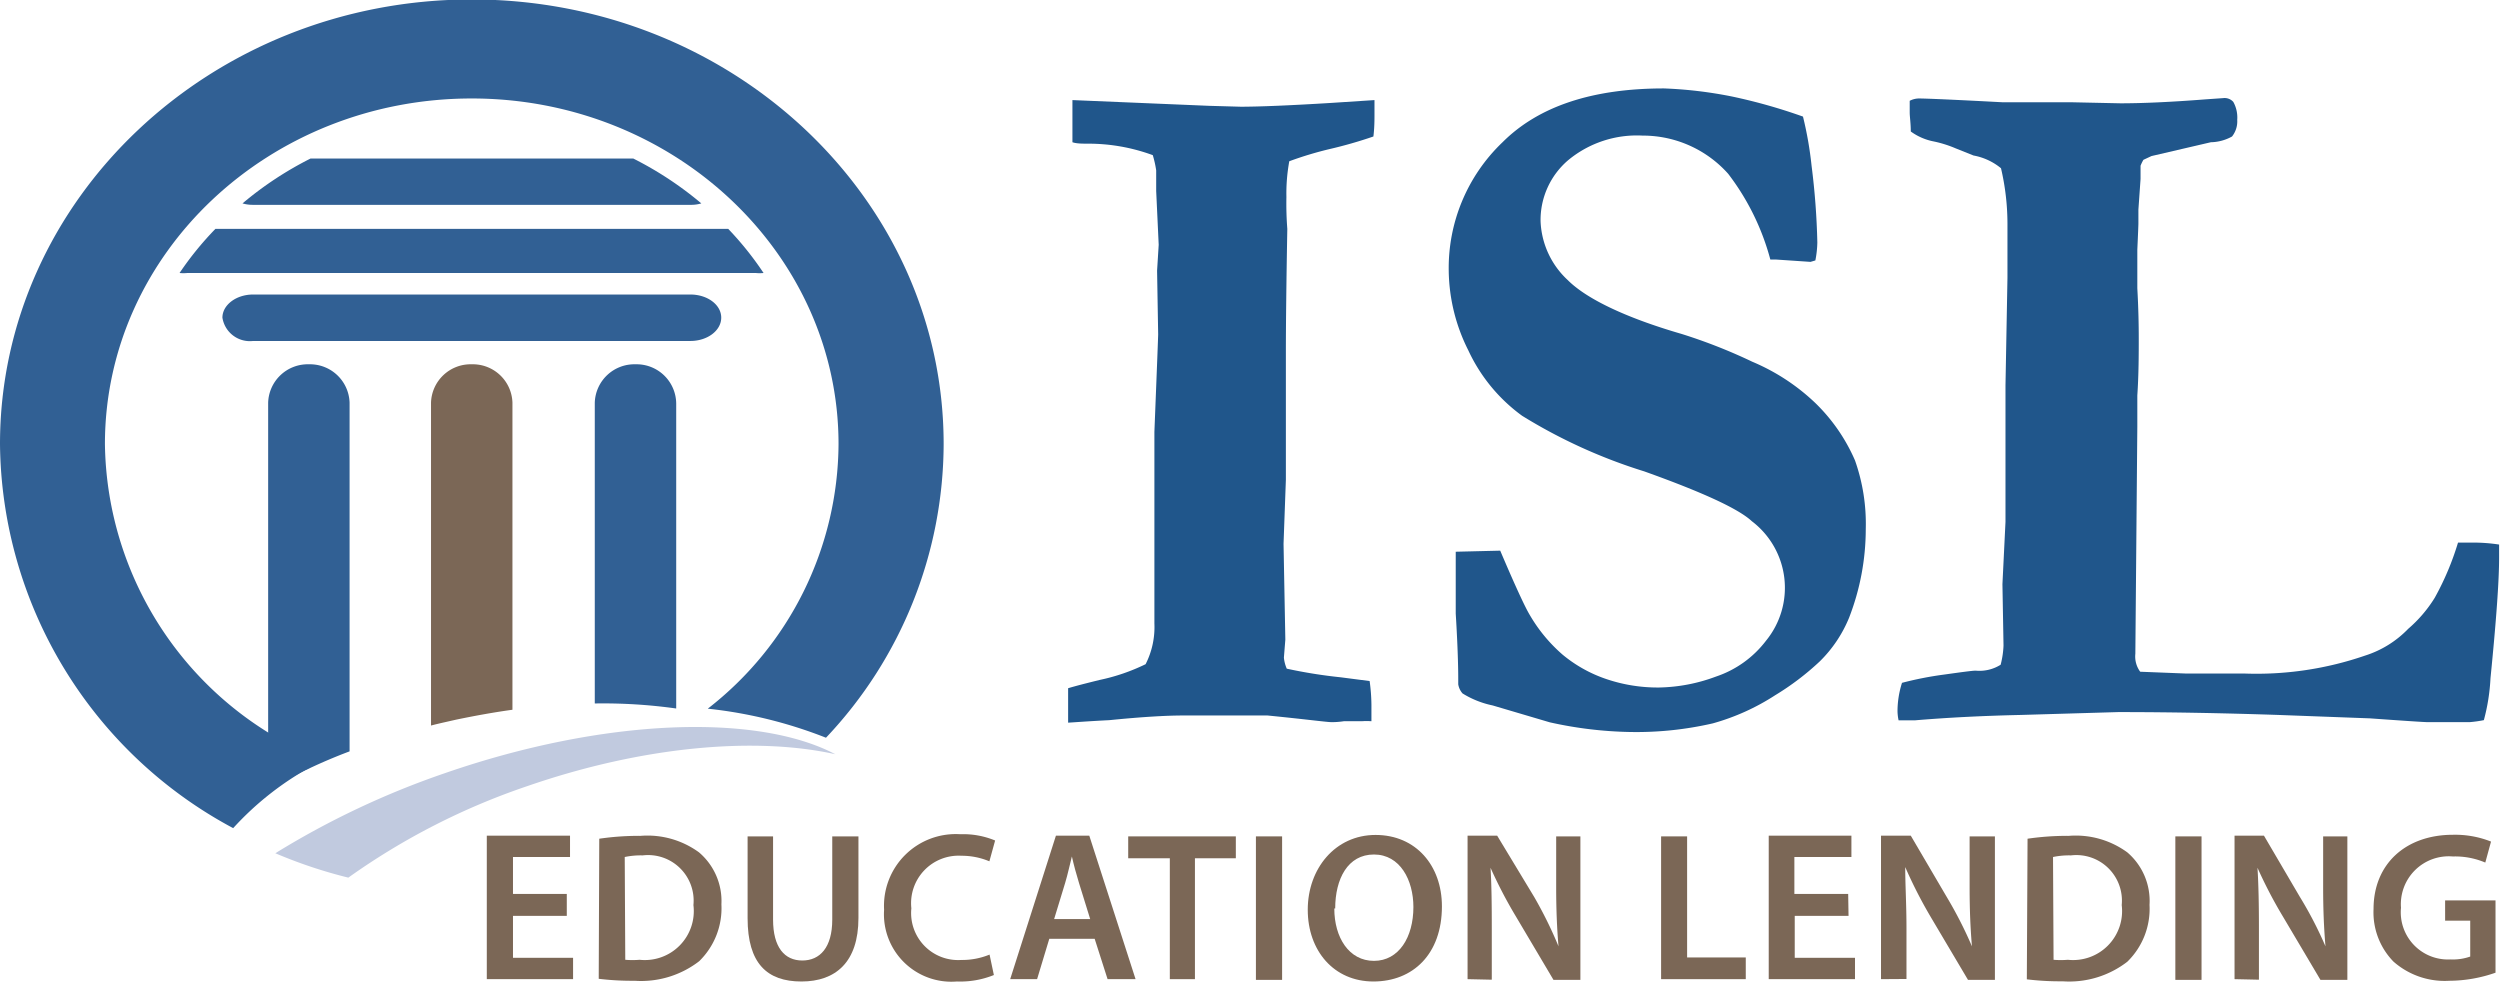 <svg xmlns="http://www.w3.org/2000/svg" width="139.38" height="54.73" viewBox="0 0 139.38 54.73"><path d="M46.38,43H17.79a17.85,17.85,0,0,0-2,2.46,2.12,2.12,0,0,0,.44,0H47.91a2.12,2.12,0,0,0,.44,0A17.85,17.85,0,0,0,46.38,43Zm-2.11-1.34a2,2,0,0,0,.61-.08,19.43,19.43,0,0,0-3.79-2.5h-18a19.43,19.43,0,0,0-3.79,2.5,2,2,0,0,0,.6.08Zm0,5H19.89c-.94,0-1.71.58-1.71,1.29a1.55,1.55,0,0,0,1.71,1.3H44.27c.95,0,1.72-.58,1.72-1.3S45.22,46.66,44.27,46.66Z" transform="translate(-5.78 -30.24)" fill="#316094"/><path d="M23,72.63l.43-.16A19.23,19.23,0,0,1,11.63,55c0-10.65,9.16-19.27,20.45-19.27S52.53,44.38,52.53,55a18.8,18.8,0,0,1-7.29,14.75,25.22,25.22,0,0,1,6.59,1.62A23.91,23.91,0,0,0,58.39,55c0-13.69-11.78-24.79-26.31-24.79S5.78,41.34,5.78,55a24.54,24.54,0,0,0,13,21.41,16.88,16.88,0,0,1,4.54-3.53C23.23,72.82,23.09,72.73,23,72.63Z" transform="translate(-5.78 -30.24)" fill="#316094"/><path d="M23,50.55a2.21,2.21,0,0,0-2.27,2.14v21.6a29.53,29.53,0,0,1,4.54-2.16V52.69A2.21,2.21,0,0,0,23,50.55Z" transform="translate(-5.78 -30.24)" fill="#316094"/><path d="M32.08,50.55a2.21,2.21,0,0,0-2.27,2.14v18c.46-.12.93-.22,1.41-.33,1.06-.22,2.11-.41,3.13-.55V52.69A2.21,2.21,0,0,0,32.08,50.55Z" transform="translate(-5.78 -30.24)" fill="#7b6756"/><path d="M41.21,50.55a2.21,2.21,0,0,0-2.27,2.14V69.46a29.35,29.35,0,0,1,4.54.28v-17A2.21,2.21,0,0,0,41.21,50.55Z" transform="translate(-5.78 -30.24)" fill="#316094"/><path d="M30.57,73.35a47,47,0,0,0-9.44,4.46,26.63,26.63,0,0,0,4.07,1.36,38.38,38.38,0,0,1,10-5.11c6.43-2.22,12.69-2.76,17.15-1.77C48,70,39.49,70.26,30.57,73.35Z" transform="translate(-5.78 -30.24)" fill="#c1cadf"/><path d="M37.38,81.3h-3v2.34h3.35v1.19H32.92v-8h4.64v1.19H34.38v2.06h3Z" transform="translate(-5.78 -30.24)" fill="#7b6756"/><path d="M39.19,77a15.39,15.39,0,0,1,2.31-.16,4.87,4.87,0,0,1,3.25.92A3.56,3.56,0,0,1,46,80.66a4.12,4.12,0,0,1-1.24,3.17,5.3,5.3,0,0,1-3.6,1.09,15.51,15.51,0,0,1-2-.11Zm1.45,6.75a4.79,4.79,0,0,0,.8,0,2.73,2.73,0,0,0,3-3.05,2.54,2.54,0,0,0-2.83-2.77,4.34,4.34,0,0,0-1,.09Z" transform="translate(-5.78 -30.24)" fill="#7b6756"/><path d="M48.88,76.87v4.64c0,1.56.65,2.28,1.63,2.28s1.67-.72,1.67-2.28V76.87h1.46v4.55c0,2.46-1.27,3.54-3.18,3.54s-3-1-3-3.53V76.87Z" transform="translate(-5.78 -30.24)" fill="#7b6756"/><path d="M61.19,84.6a5,5,0,0,1-2.06.36,3.76,3.76,0,0,1-4.06-4,4,4,0,0,1,4.25-4.21,4.63,4.63,0,0,1,1.94.35l-.32,1.16a4,4,0,0,0-1.56-.31,2.65,2.65,0,0,0-2.79,2.93,2.62,2.62,0,0,0,2.78,2.88,4,4,0,0,0,1.58-.3Z" transform="translate(-5.78 -30.24)" fill="#7b6756"/><path d="M64.28,82.58l-.68,2.25H62.1l2.55-8h1.86l2.58,8H67.53l-.72-2.25Zm2.28-1.1-.62-2c-.15-.49-.29-1-.4-1.49h0c-.12.46-.23,1-.38,1.49l-.61,2Z" transform="translate(-5.78 -30.24)" fill="#7b6756"/><path d="M71,78.09H68.68V76.87h6v1.22H72.4v6.74H71Z" transform="translate(-5.78 -30.24)" fill="#7b6756"/><path d="M77.26,76.87v8H75.8v-8Z" transform="translate(-5.78 -30.24)" fill="#7b6756"/><path d="M86.17,80.77c0,2.67-1.62,4.19-3.82,4.19s-3.66-1.71-3.66-4,1.53-4.17,3.78-4.17S86.17,78.5,86.17,80.77Zm-6,.12c0,1.62.82,2.92,2.21,2.92s2.2-1.32,2.2-3c0-1.5-.74-2.93-2.2-2.93S80.22,79.24,80.22,80.89Z" transform="translate(-5.78 -30.24)" fill="#7b6756"/><path d="M87.6,84.83v-8h1.65l2.06,3.41A23.22,23.22,0,0,1,92.67,83h0c-.09-1.06-.13-2.09-.13-3.3V76.87h1.35v8h-1.5l-2.08-3.51a25.52,25.52,0,0,1-1.43-2.74h0c.06,1,.07,2.08.07,3.4v2.84Z" transform="translate(-5.78 -30.24)" fill="#7b6756"/><path d="M98.39,76.87h1.45v6.75h3.27v1.21H98.39Z" transform="translate(-5.78 -30.24)" fill="#7b6756"/><path d="M108.84,81.3h-3v2.34h3.36v1.19h-4.81v-8H109v1.19h-3.18v2.06h3Z" transform="translate(-5.78 -30.24)" fill="#7b6756"/><path d="M110.65,84.83v-8h1.66l2,3.41A23.22,23.22,0,0,1,115.72,83h0c-.09-1.06-.13-2.09-.13-3.3V76.87H117v8h-1.5l-2.08-3.51A25.52,25.52,0,0,1,112,78.58h0c0,1,.07,2.08.07,3.4v2.84Z" transform="translate(-5.78 -30.24)" fill="#7b6756"/><path d="M118.82,77a15.39,15.39,0,0,1,2.31-.16,4.87,4.87,0,0,1,3.25.92,3.56,3.56,0,0,1,1.24,2.93,4.12,4.12,0,0,1-1.24,3.17,5.3,5.3,0,0,1-3.6,1.09,15.51,15.51,0,0,1-2-.11Zm1.45,6.75a4.79,4.79,0,0,0,.8,0,2.73,2.73,0,0,0,3-3.05,2.54,2.54,0,0,0-2.83-2.77,4.34,4.34,0,0,0-1,.09Z" transform="translate(-5.78 -30.24)" fill="#7b6756"/><path d="M128.52,76.87v8h-1.46v-8Z" transform="translate(-5.78 -30.24)" fill="#7b6756"/><path d="M130.36,84.83v-8H132l2,3.41A21.72,21.72,0,0,1,135.43,83h0c-.09-1.06-.13-2.09-.13-3.3V76.87h1.35v8h-1.5l-2.08-3.51a25.52,25.52,0,0,1-1.43-2.74h0c.06,1,.08,2.08.08,3.4v2.84Z" transform="translate(-5.78 -30.24)" fill="#7b6756"/><path d="M144.91,84.47a7.88,7.88,0,0,1-2.57.45,4.32,4.32,0,0,1-3.12-1.07,3.93,3.93,0,0,1-1.11-2.93c0-2.52,1.8-4.14,4.43-4.14a5.42,5.42,0,0,1,2.12.38l-.32,1.17a4.3,4.3,0,0,0-1.81-.34,2.67,2.67,0,0,0-2.89,2.86,2.63,2.63,0,0,0,2.76,2.88,2.91,2.91,0,0,0,1.1-.16v-2h-1.4V80.44h2.81Z" transform="translate(-5.78 -30.24)" fill="#7b6756"/><path d="M65.33,70.53V68.61c.36-.11.94-.26,1.75-.46a11,11,0,0,0,2.57-.88A4.56,4.56,0,0,0,70.14,65l0-3.15,0-6.08,0-1.45c.14-3.52.21-5.33.21-5.44l-.06-3.55.09-1.44-.14-3,0-1.15a5.8,5.8,0,0,0-.19-.85,10.39,10.39,0,0,0-3.55-.64c-.39,0-.7,0-.93-.08l0-2.35,7.62.32,1.77.05c1,0,2.73-.07,5-.21l2.45-.16c0,.34,0,.62,0,.85s0,.7-.06,1.18a24.7,24.7,0,0,1-2.44.7,19.72,19.72,0,0,0-2.25.68,10,10,0,0,0-.16,2A18.49,18.49,0,0,0,77.55,43q-.08,4.51-.08,6.94l0,7.05-.13,3.57.1,5.34-.08,1a2,2,0,0,0,.16.62,27.6,27.6,0,0,0,3,.48l1.62.21a10.43,10.43,0,0,1,.1,1.33c0,.2,0,.5,0,.91a3.75,3.75,0,0,0-.54,0l-1,0A4.19,4.19,0,0,1,80,70.5c-.25,0-1.43-.16-3.55-.37l-4.71,0c-.94,0-2.31.08-4.11.26C66.45,70.45,65.69,70.51,65.33,70.53Z" transform="translate(-5.78 -30.24)" fill="#20568b"/><path d="M106.3,36.74a20.34,20.34,0,0,1,.48,2.75,40.59,40.59,0,0,1,.32,4.27,5.67,5.67,0,0,1-.11,1l-.27.08-1.92-.13-.32,0a13.64,13.64,0,0,0-2.35-4.78,6.37,6.37,0,0,0-4.77-2.13,6,6,0,0,0-4.15,1.37,4.38,4.38,0,0,0-1.54,3.41,4.72,4.72,0,0,0,1.52,3.28c1,1,3.11,2.06,6.35,3a29.89,29.89,0,0,1,3.94,1.55A11.59,11.59,0,0,1,107,52.72a10,10,0,0,1,2.2,3.19,10.62,10.62,0,0,1,.6,3.83,13.69,13.69,0,0,1-.93,4.94,7.27,7.27,0,0,1-1.63,2.43A14.9,14.9,0,0,1,104.75,69a12.58,12.58,0,0,1-3.48,1.57,19,19,0,0,1-4.63.48,22.25,22.25,0,0,1-4.46-.54L89,69.57a5.17,5.17,0,0,1-1.68-.67,1,1,0,0,1-.24-.51V68.1c0-.2,0-1.41-.14-3.65,0-1.16,0-2,0-2.46V61l2.48-.06c.85,2,1.4,3.18,1.65,3.59a8.73,8.73,0,0,0,1.83,2.21,7.64,7.64,0,0,0,2.38,1.34,8.92,8.92,0,0,0,3,.49,9.51,9.51,0,0,0,3.17-.61,5.83,5.83,0,0,0,2.79-2,4.66,4.66,0,0,0-.79-6.66c-.75-.7-2.76-1.62-6-2.78a29.59,29.59,0,0,1-6.81-3.1,9.39,9.39,0,0,1-3-3.65,10.11,10.11,0,0,1-1.09-4.39,9.69,9.69,0,0,1,3-7.21q3-3,9-3a23.62,23.62,0,0,1,3.79.45A30.71,30.71,0,0,1,106.3,36.74Z" transform="translate(-5.78 -30.24)" fill="#20568b"/><path d="M111.82,68.31a18.87,18.87,0,0,1,2.34-.46c1-.14,1.59-.22,1.77-.22a2.22,2.22,0,0,0,1.39-.33,5,5,0,0,0,.16-1.07l-.06-3.42.17-3.47V57.12l0-2.61,0-2.78.11-6,0-2.7V42.7a13.7,13.7,0,0,0-.36-3.08,3.35,3.35,0,0,0-1.53-.71l-1-.4a6.53,6.53,0,0,0-1.2-.38,3.2,3.2,0,0,1-1.3-.56c0-.46-.06-.82-.06-1.06s0-.36,0-.65a1.14,1.14,0,0,1,.51-.13c.42,0,2,.07,4.64.21l3.81,0L124,36c1.23,0,2.81-.07,4.73-.22l1-.07a.65.65,0,0,1,.56.21,1.78,1.78,0,0,1,.22,1,1.36,1.36,0,0,1-.29.93,2.53,2.53,0,0,1-1.18.32l-3.31.77-.45.21a2.39,2.39,0,0,0-.16.33l0,.74L125,41.93v.77q0,.13-.06,1.47c0,.23,0,.46,0,.69s0,.77,0,1.45c.06,1.07.08,2,.08,2.8s0,2-.08,3.18c0,.45,0,1,0,1.74l-.11,12.66a1.43,1.43,0,0,0,.27,1l2.53.1,1.58,0,1.68,0a18.6,18.6,0,0,0,6.75-1,5.74,5.74,0,0,0,2.4-1.49,7.44,7.44,0,0,0,1.48-1.73,15.61,15.61,0,0,0,1.3-3.08h.85a9.62,9.62,0,0,1,1.44.11v.74c0,1.28-.16,3.51-.48,6.71a11,11,0,0,1-.37,2.34,6.91,6.91,0,0,1-.78.11h-1l-1.39,0q-.24,0-3.18-.21l-5.09-.19c-3-.1-6-.16-8.94-.16l-5.45.16q-3.15.07-5.89.3h-.41l-.5,0a2.67,2.67,0,0,1-.06-.51A5.25,5.25,0,0,1,111.82,68.31Z" transform="translate(-5.78 -30.24)" fill="#20568b"/></svg>